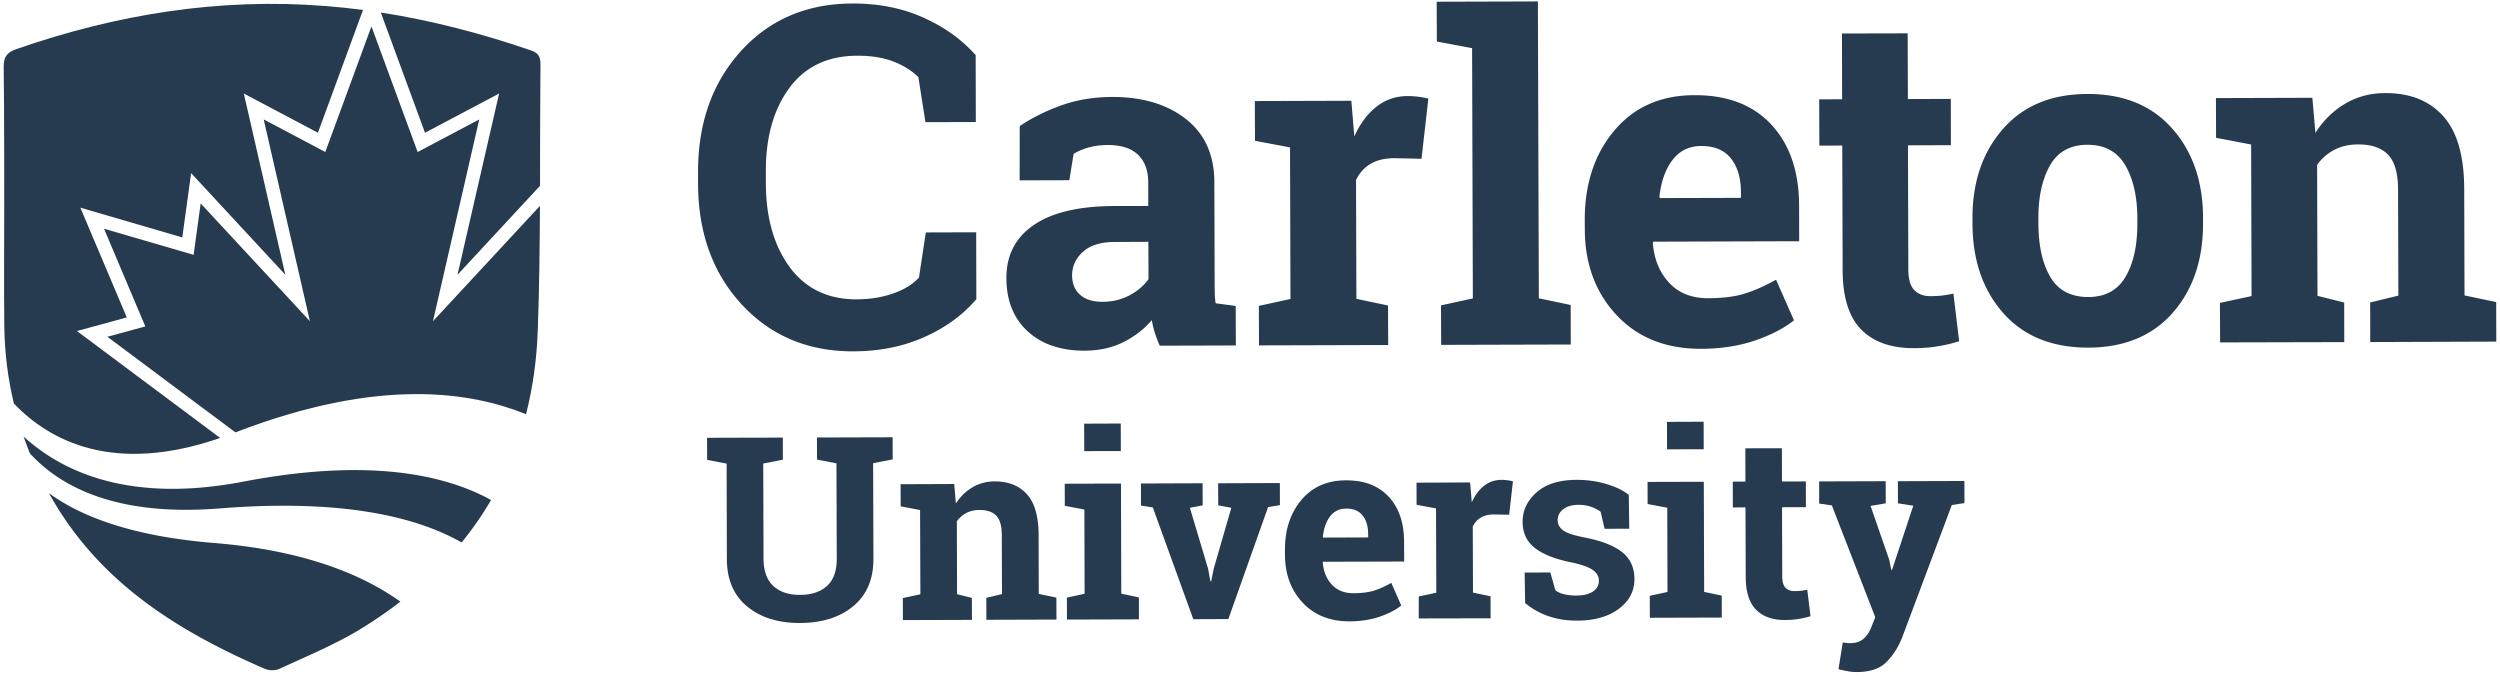 <svg width="336" height="91" xmlns="http://www.w3.org/2000/svg" xmlns:svg="http://www.w3.org/2000/svg" xmlns:xlink="http://www.w3.org/1999/xlink" class="c-culogo">
 <defs>
  <path d="m0,0l31.14,0l0,30.07l-31.14,0l0,-30.07z" id="a"/>
  <path d="m0,0l31.14,0l0,30.07l-31.14,0l0,-30.07z" id="svg_1"/>
 </defs>
 <g class="layer">
  <title>Layer 1</title>
  <g fill="none" fill-rule="evenodd" id="svg_2">
   <path d="m131.15,16.4l-6.77,0.02l-0.95,-6.05c-0.9,-0.89 -2.03,-1.6 -3.4,-2.12c-1.36,-0.51 -2.97,-0.77 -4.82,-0.76c-3.95,0.01 -6.99,1.45 -9.12,4.33c-2.12,2.88 -3.18,6.63 -3.16,11.25l0,1.59c0.02,4.62 1.09,8.37 3.22,11.26c2.13,2.88 5.13,4.32 9,4.31c1.79,-0.01 3.43,-0.27 4.91,-0.8c1.49,-0.52 2.64,-1.23 3.45,-2.13l0.92,-6.06l6.77,-0.02l0.02,8.99c-1.82,2.13 -4.15,3.83 -6.99,5.09c-2.83,1.27 -6.01,1.91 -9.53,1.92c-6.09,0.02 -11.09,-2.08 -15,-6.29c-3.9,-4.21 -5.86,-9.63 -5.88,-16.24l0,-1.53c-0.02,-6.6 1.9,-12.02 5.75,-16.28c3.86,-4.26 8.86,-6.39 15,-6.41c3.51,-0.01 6.69,0.62 9.52,1.89c2.83,1.27 5.18,2.95 7.04,5.05l0.02,8.99m17.02,24.16c1.34,0 2.55,-0.29 3.64,-0.87c1.09,-0.58 1.94,-1.31 2.55,-2.18l-0.02,-5.01l-4.52,0.02c-1.88,0 -3.31,0.45 -4.28,1.33c-0.97,0.88 -1.45,1.94 -1.45,3.17c0.01,1.12 0.37,1.99 1.09,2.61c0.72,0.63 1.72,0.94 2.99,0.93zm7.7,5.9a15.82,15.82 0 0 1 -0.64,-1.68a13.2,13.2 0 0 1 -0.43,-1.75c-1.05,1.22 -2.33,2.21 -3.83,2.96c-1.51,0.75 -3.23,1.13 -5.18,1.14c-3.21,0.01 -5.77,-0.86 -7.67,-2.6c-1.9,-1.75 -2.85,-4.13 -2.86,-7.14c-0.01,-3.08 1.22,-5.46 3.68,-7.15c2.47,-1.69 6.09,-2.54 10.86,-2.55l4.53,-0.01l-0.01,-3.22c-0.01,-1.58 -0.47,-2.8 -1.38,-3.67c-0.91,-0.87 -2.26,-1.3 -4.04,-1.3c-1.01,0.01 -1.91,0.13 -2.7,0.36c-0.79,0.24 -1.43,0.52 -1.91,0.84l-0.57,3.53l-6.68,0.02l0.01,-7.29c1.62,-1.1 3.47,-2.02 5.56,-2.78c2.1,-0.75 4.38,-1.13 6.85,-1.14c4.07,-0.01 7.37,0.97 9.92,2.96c2.54,1.98 3.82,4.82 3.83,8.5l0.04,13.57c0,0.51 0.01,0.98 0.02,1.43c0.01,0.44 0.05,0.87 0.11,1.27l2.7,0.36l0.02,5.31l-10.23,0.03zm13.32,-5.35l4.25,-0.93l-0.06,-20.37l-4.71,-0.89l-0.02,-5.34l12.97,-0.04l0.4,4.79c0.77,-1.7 1.76,-3.03 2.97,-3.98c1.21,-0.96 2.61,-1.44 4.21,-1.44c0.47,0 0.96,0.03 1.48,0.1c0.51,0.07 0.94,0.15 1.29,0.25l-0.92,8.08l-3.64,-0.08c-1.3,0.01 -2.37,0.26 -3.22,0.77c-0.85,0.51 -1.49,1.23 -1.94,2.16l0.05,15.97l4.25,0.9l0.02,5.31l-17.36,0.05l-0.02,-5.31m23.92,-35.53l-0.02,-5.35l13.6,-0.04l0.13,39.9l4.28,0.9l0.01,5.31l-17.42,0.05l-0.02,-5.31l4.28,-0.93l-0.1,-33.64l-4.74,-0.89m35.54,14.04c-1.64,0.01 -2.93,0.64 -3.88,1.9c-0.95,1.26 -1.53,2.91 -1.75,4.95l0.09,0.15l10.87,-0.03l0,-0.79c-0.01,-1.88 -0.45,-3.38 -1.34,-4.5c-0.88,-1.12 -2.21,-1.68 -3.99,-1.68zm0,27.26c-4.74,0.01 -8.53,-1.49 -11.37,-4.52c-2.84,-3.03 -4.27,-6.88 -4.28,-11.55l-0.01,-1.22c-0.01,-4.87 1.32,-8.9 3.99,-12.06c2.67,-3.16 6.26,-4.74 10.78,-4.74c4.43,-0.01 7.87,1.32 10.33,3.98c2.46,2.66 3.69,6.27 3.71,10.83l0.01,4.82l-19.61,0.06l-0.06,0.18c0.17,2.17 0.9,3.95 2.19,5.34c1.29,1.39 3.03,2.08 5.24,2.08c1.96,-0.01 3.59,-0.21 4.88,-0.61c1.3,-0.4 2.71,-1.02 4.25,-1.88l2.41,5.46c-1.35,1.08 -3.1,1.98 -5.26,2.72c-2.15,0.73 -4.55,1.1 -7.2,1.11zm27.74,-42.4l0.03,8.83l5.77,-0.02l0.01,6.22l-5.77,0.02l0.05,16.73c0.01,1.27 0.27,2.18 0.8,2.73c0.53,0.54 1.24,0.81 2.13,0.81c0.61,0 1.14,-0.03 1.59,-0.08c0.46,-0.05 0.97,-0.14 1.54,-0.26l0.77,6.4c-0.99,0.31 -1.97,0.54 -2.94,0.69c-0.97,0.16 -2.02,0.24 -3.15,0.24c-3.06,0.01 -5.42,-0.83 -7.07,-2.5c-1.65,-1.67 -2.49,-4.33 -2.5,-7.98l-0.05,-16.75l-3.08,0.01l-0.02,-6.22l3.08,-0.01l-0.02,-8.84l8.83,-0.02m17.57,25.53c0.01,3 0.54,5.4 1.6,7.21c1.06,1.8 2.76,2.7 5.11,2.7c2.29,-0.01 3.96,-0.92 5.02,-2.75c1.06,-1.82 1.58,-4.22 1.57,-7.2l0,-0.64c-0.01,-2.91 -0.55,-5.29 -1.63,-7.13c-1.08,-1.83 -2.77,-2.75 -5.08,-2.74c-2.3,0 -3.98,0.93 -5.03,2.77c-1.05,1.85 -1.57,4.23 -1.56,7.14l0,0.64zm-8.86,-0.61c-0.02,-4.9 1.34,-8.91 4.08,-12.05c2.73,-3.13 6.51,-4.71 11.35,-4.72c4.86,-0.02 8.66,1.53 11.41,4.64c2.76,3.11 4.14,7.12 4.15,12.04l0,0.64c0.02,4.93 -1.34,8.96 -4.07,12.08c-2.74,3.11 -6.51,4.67 -11.33,4.69c-4.87,0.01 -8.69,-1.53 -11.44,-4.63c-2.75,-3.1 -4.13,-7.11 -4.15,-12.05l0,-0.64zm33.26,11.31l4.25,-0.92l-0.06,-20.37l-4.71,-0.9l-0.02,-5.34l12.96,-0.04l0.41,4.71c1.09,-1.69 2.43,-3 4.03,-3.93c1.59,-0.94 3.38,-1.41 5.37,-1.41c3.32,-0.01 5.91,1.02 7.78,3.1c1.87,2.08 2.81,5.34 2.82,9.8l0.04,14.29l4.26,0.9l0.01,5.31l-16.94,0.06l-0.01,-5.32l3.79,-0.92l-0.04,-14.27c-0.01,-2.2 -0.46,-3.76 -1.35,-4.68c-0.9,-0.92 -2.24,-1.38 -4.04,-1.37c-1.18,0 -2.23,0.24 -3.16,0.72a6.5,6.5 0 0 0 -2.33,2.03l0.05,17.6l3.59,0.9l0.01,5.32l-16.69,0.04l-0.02,-5.31m-193.15,18.1l0.01,2.97l-2.64,0.52l0.04,12.82c0.01,1.62 0.45,2.83 1.32,3.64c0.87,0.8 2.07,1.2 3.59,1.19c1.54,0 2.75,-0.41 3.63,-1.21c0.87,-0.8 1.31,-2.02 1.3,-3.65l-0.04,-12.82l-2.61,-0.5l-0.01,-2.97l10.17,-0.03l0.01,2.97l-2.63,0.51l0.04,12.83c0.01,2.76 -0.9,4.89 -2.71,6.39c-1.81,1.5 -4.19,2.25 -7.14,2.26c-2.94,0.01 -5.31,-0.73 -7.12,-2.22c-1.81,-1.49 -2.72,-3.62 -2.73,-6.37l-0.03,-12.83l-2.62,-0.5l-0.01,-2.97l2.62,-0.01l4.92,-0.01l2.64,-0.01m16.13,21.57l2.36,-0.51l-0.04,-11.32l-2.61,-0.5l-0.01,-2.97l7.21,-0.03l0.22,2.62c0.61,-0.94 1.35,-1.66 2.24,-2.18c0.89,-0.52 1.88,-0.79 2.99,-0.79c1.84,0 3.28,0.57 4.32,1.73c1.04,1.15 1.56,2.97 1.57,5.44l0.02,7.95l2.37,0.5l0.01,2.95l-9.42,0.03l-0.01,-2.95l2.11,-0.51l-0.03,-7.93c0,-1.23 -0.25,-2.1 -0.75,-2.61c-0.49,-0.51 -1.24,-0.76 -2.24,-0.76c-0.65,0 -1.24,0.13 -1.76,0.4a3.6,3.6 0 0 0 -1.29,1.13l0.03,9.79l1.99,0.5l0.01,2.95l-9.28,0.03l-0.01,-2.96m29.3,-19.76l-4.92,0.01l-0.01,-3.69l4.92,-0.02l0.01,3.7zm-7.25,19.7l2.38,-0.52l-0.03,-11.32l-2.63,-0.5l-0.01,-2.97l7.56,-0.02l0.04,14.8l2.37,0.5l0,2.95l-9.67,0.03l-0.01,-2.95zm18.25,-12.4l-1.72,0.33l2.44,8.16l0.32,1.72l0.1,0l0.35,-1.72l2.36,-8.16l-1.76,-0.33l-0.01,-2.97l8.29,-0.03l0.01,2.97l-1.59,0.26l-5.34,15.05l-4.71,0.02l-5.44,-15.02l-1.59,-0.25l-0.01,-2.97l8.29,-0.03l0.01,2.97m19.28,0.44c-0.92,0 -1.63,0.35 -2.16,1.05c-0.53,0.7 -0.85,1.61 -0.97,2.75l0.05,0.09l6.04,-0.02l0,-0.44c0,-1.05 -0.25,-1.88 -0.74,-2.5c-0.49,-0.63 -1.23,-0.94 -2.22,-0.93zm0.48,15.15c-2.63,0.01 -4.74,-0.83 -6.32,-2.51c-1.58,-1.69 -2.37,-3.83 -2.38,-6.43l0,-0.67c-0.01,-2.71 0.73,-4.95 2.21,-6.71c1.49,-1.76 3.49,-2.64 6,-2.63c2.46,-0.01 4.37,0.73 5.74,2.21c1.37,1.48 2.05,3.49 2.06,6.02l0.01,2.68l-10.9,0.03l-0.04,0.1c0.1,1.21 0.5,2.2 1.22,2.97c0.71,0.77 1.69,1.16 2.91,1.16c1.09,-0.01 2,-0.12 2.72,-0.34c0.72,-0.22 1.5,-0.57 2.36,-1.05l1.34,3.04c-0.75,0.6 -1.73,1.1 -2.92,1.51c-1.2,0.41 -2.54,0.61 -4.01,0.62zm9.28,-3.34l2.36,-0.51l-0.04,-11.33l-2.61,-0.49l-0.01,-2.97l7.2,-0.03l0.23,2.67c0.43,-0.95 0.97,-1.69 1.65,-2.22c0.67,-0.53 1.45,-0.79 2.34,-0.8c0.26,0 0.53,0.02 0.82,0.06c0.29,0.04 0.53,0.09 0.72,0.14l-0.51,4.49l-2.03,-0.04c-0.72,0 -1.31,0.14 -1.78,0.43c-0.48,0.28 -0.83,0.68 -1.08,1.2l0.03,8.87l2.36,0.5l0.01,2.96l-9.66,0.02l0,-2.95m28.29,-9.11l-3.31,0.01l-0.53,-2.28c-0.33,-0.27 -0.76,-0.49 -1.27,-0.67a5.08,5.08 0 0 0 -1.7,-0.27c-0.87,0 -1.55,0.2 -2.06,0.59c-0.5,0.39 -0.75,0.88 -0.75,1.46c0,0.55 0.24,1.01 0.73,1.38c0.48,0.36 1.45,0.68 2.9,0.96c2.27,0.44 3.94,1.1 5.04,1.97c1.09,0.87 1.64,2.07 1.65,3.59c0,1.65 -0.7,2.99 -2.11,4.03c-1.41,1.05 -3.27,1.58 -5.57,1.58c-1.41,0.01 -2.7,-0.19 -3.88,-0.6a9.89,9.89 0 0 1 -3.13,-1.76l-0.07,-4.1l3.45,-0.01l0.68,2.38c0.29,0.25 0.69,0.43 1.2,0.55a7.01,7.01 0 0 0 1.58,0.17c1,0 1.77,-0.19 2.29,-0.55c0.52,-0.36 0.78,-0.85 0.78,-1.47c0,-0.54 -0.27,-1.01 -0.8,-1.4c-0.53,-0.39 -1.5,-0.74 -2.92,-1.04c-2.15,-0.43 -3.78,-1.07 -4.88,-1.93c-1.1,-0.86 -1.65,-2.03 -1.65,-3.51c-0.01,-1.53 0.62,-2.85 1.88,-3.97c1.25,-1.11 3.05,-1.67 5.38,-1.68c1.41,0 2.76,0.19 4.02,0.57c1.27,0.38 2.26,0.86 2.99,1.46l0.06,4.54m10.01,-10.68l-4.93,0.01l-0.01,-3.69l4.93,-0.02l0.01,3.7zm-7.25,19.7l2.38,-0.52l-0.03,-11.32l-2.64,-0.5l-0.01,-2.97l7.56,-0.02l0.05,14.8l2.36,0.5l0.01,2.95l-9.67,0.03l-0.01,-2.95z" fill="#263b4f" id="svg_3"/>
   <g fill="none" id="svg_4" transform="translate(232.884 60.243)">
    <path d="m6.6,0l0.01,4.47l3.21,-0.01l0.01,3.46l-3.21,0.01l0.03,9.3c0,0.71 0.15,1.22 0.44,1.52c0.3,0.3 0.69,0.45 1.18,0.45a8.42,8.42 0 0 0 0.89,-0.04c0.25,-0.03 0.54,-0.08 0.85,-0.15l0.44,3.56c-0.56,0.17 -1.1,0.3 -1.64,0.38c-0.54,0.09 -1.13,0.13 -1.76,0.14c-1.7,0 -3,-0.46 -3.92,-1.39c-0.92,-0.93 -1.39,-2.41 -1.39,-4.44l-0.03,-9.31l-1.7,0.01l-0.01,-3.47l1.7,-0.01l-0.01,-4.47l4.91,-0.01m24.54,7.37l-1.7,0.26l-6.67,17.79c-0.52,1.32 -1.23,2.42 -2.11,3.31c-0.88,0.9 -2.21,1.34 -3.98,1.35a6.39,6.39 0 0 1 -1.18,-0.1c-0.36,-0.07 -0.79,-0.16 -1.29,-0.28l0.57,-3.6c0.15,0.02 0.32,0.04 0.49,0.07c0.16,0.02 0.31,0.03 0.43,0.03c0.82,0 1.45,-0.2 1.89,-0.61c0.44,-0.39 0.78,-0.89 1.01,-1.49l0.55,-1.39l-5.83,-15.02l-1.71,-0.26l0,-2.97l8.94,-0.03l0.01,2.97l-2.04,0.35l2.52,7.28l0.26,1.31l0.1,0.02l2.86,-8.63l-2.06,-0.33l-0.01,-2.97l8.94,-0.03l0.01,2.97" fill="#263b4f" id="svg_6"/>
   </g>
   <path d="m6.58,66.28c6.47,11.7 16.87,18.33 28.89,23.56c0.71,0.31 1.49,0.33 2.2,0c3.53,-1.63 7.44,-3.26 10.74,-5.27a59.9,59.9 0 0 0 5.4,-3.71c-5.17,-3.69 -13.04,-6.91 -25.01,-7.88c-11.4,-0.92 -18.18,-3.73 -22.22,-6.7m26.08,-1.54c-15.15,2.9 -24.22,-1.26 -29.49,-6.07c0.27,0.76 0.55,1.53 0.86,2.28c4.31,4.69 11.95,8.47 25.52,7.38c16.73,-1.33 26.63,1.23 32.49,4.58a44.44,44.44 0 0 0 3.96,-5.71c-6.41,-3.52 -16.75,-5.64 -33.34,-2.46" fill="#263b4f" id="svg_9"/>
   <path d="m70.7,55.67c0.91,-3.56 1.44,-7.34 1.58,-11.34c0.2,-5.55 0.26,-11.11 0.29,-16.66l-14.38,15.5l6.22,-27.12l-8.28,4.38l-6.21,-16.88l-6.2,16.88l-8.28,-4.38l6.21,27.12l-14.68,-15.83l-0.95,6.91l-12.04,-3.51l5.55,13.13l-5.1,1.39l17.21,12.85c19.58,-7.55 31.86,-5.35 39.06,-2.44" fill="#263b4f" id="svg_10"/>
   <g fill="#263b4f" id="svg_11">
    <path d="m67.08,12.57l-5.59,24.36l11.09,-11.96c0.01,-5.43 0.01,-10.86 0.06,-16.29c0.01,-0.99 -0.22,-1.54 -1.26,-1.9c-6.61,-2.27 -13.33,-4.03 -20.2,-5.1l5.94,16.16l9.96,-5.27m-37.49,46.29l-19.25,-14.37l6.7,-1.83l-6.24,-14.75l13.7,4l1.19,-8.64l12.66,13.66l-5.58,-24.36l9.96,5.27l6.06,-16.5c-1.66,-0.22 -3.34,-0.4 -5.02,-0.53c-14.26,-1.13 -28.07,1.1 -41.54,5.78c-1.3,0.46 -1.75,1.04 -1.73,2.43c0.08,6.11 0.07,18.33 0.07,18.33c0,5.51 -0.05,11.02 0.01,16.53c0.05,3.55 0.48,7.01 1.29,10.36c4.88,5.09 13.48,9.55 27.72,4.62" fill="#263b4f" id="svg_12"/>
   </g>
  </g>
 </g>
</svg>
